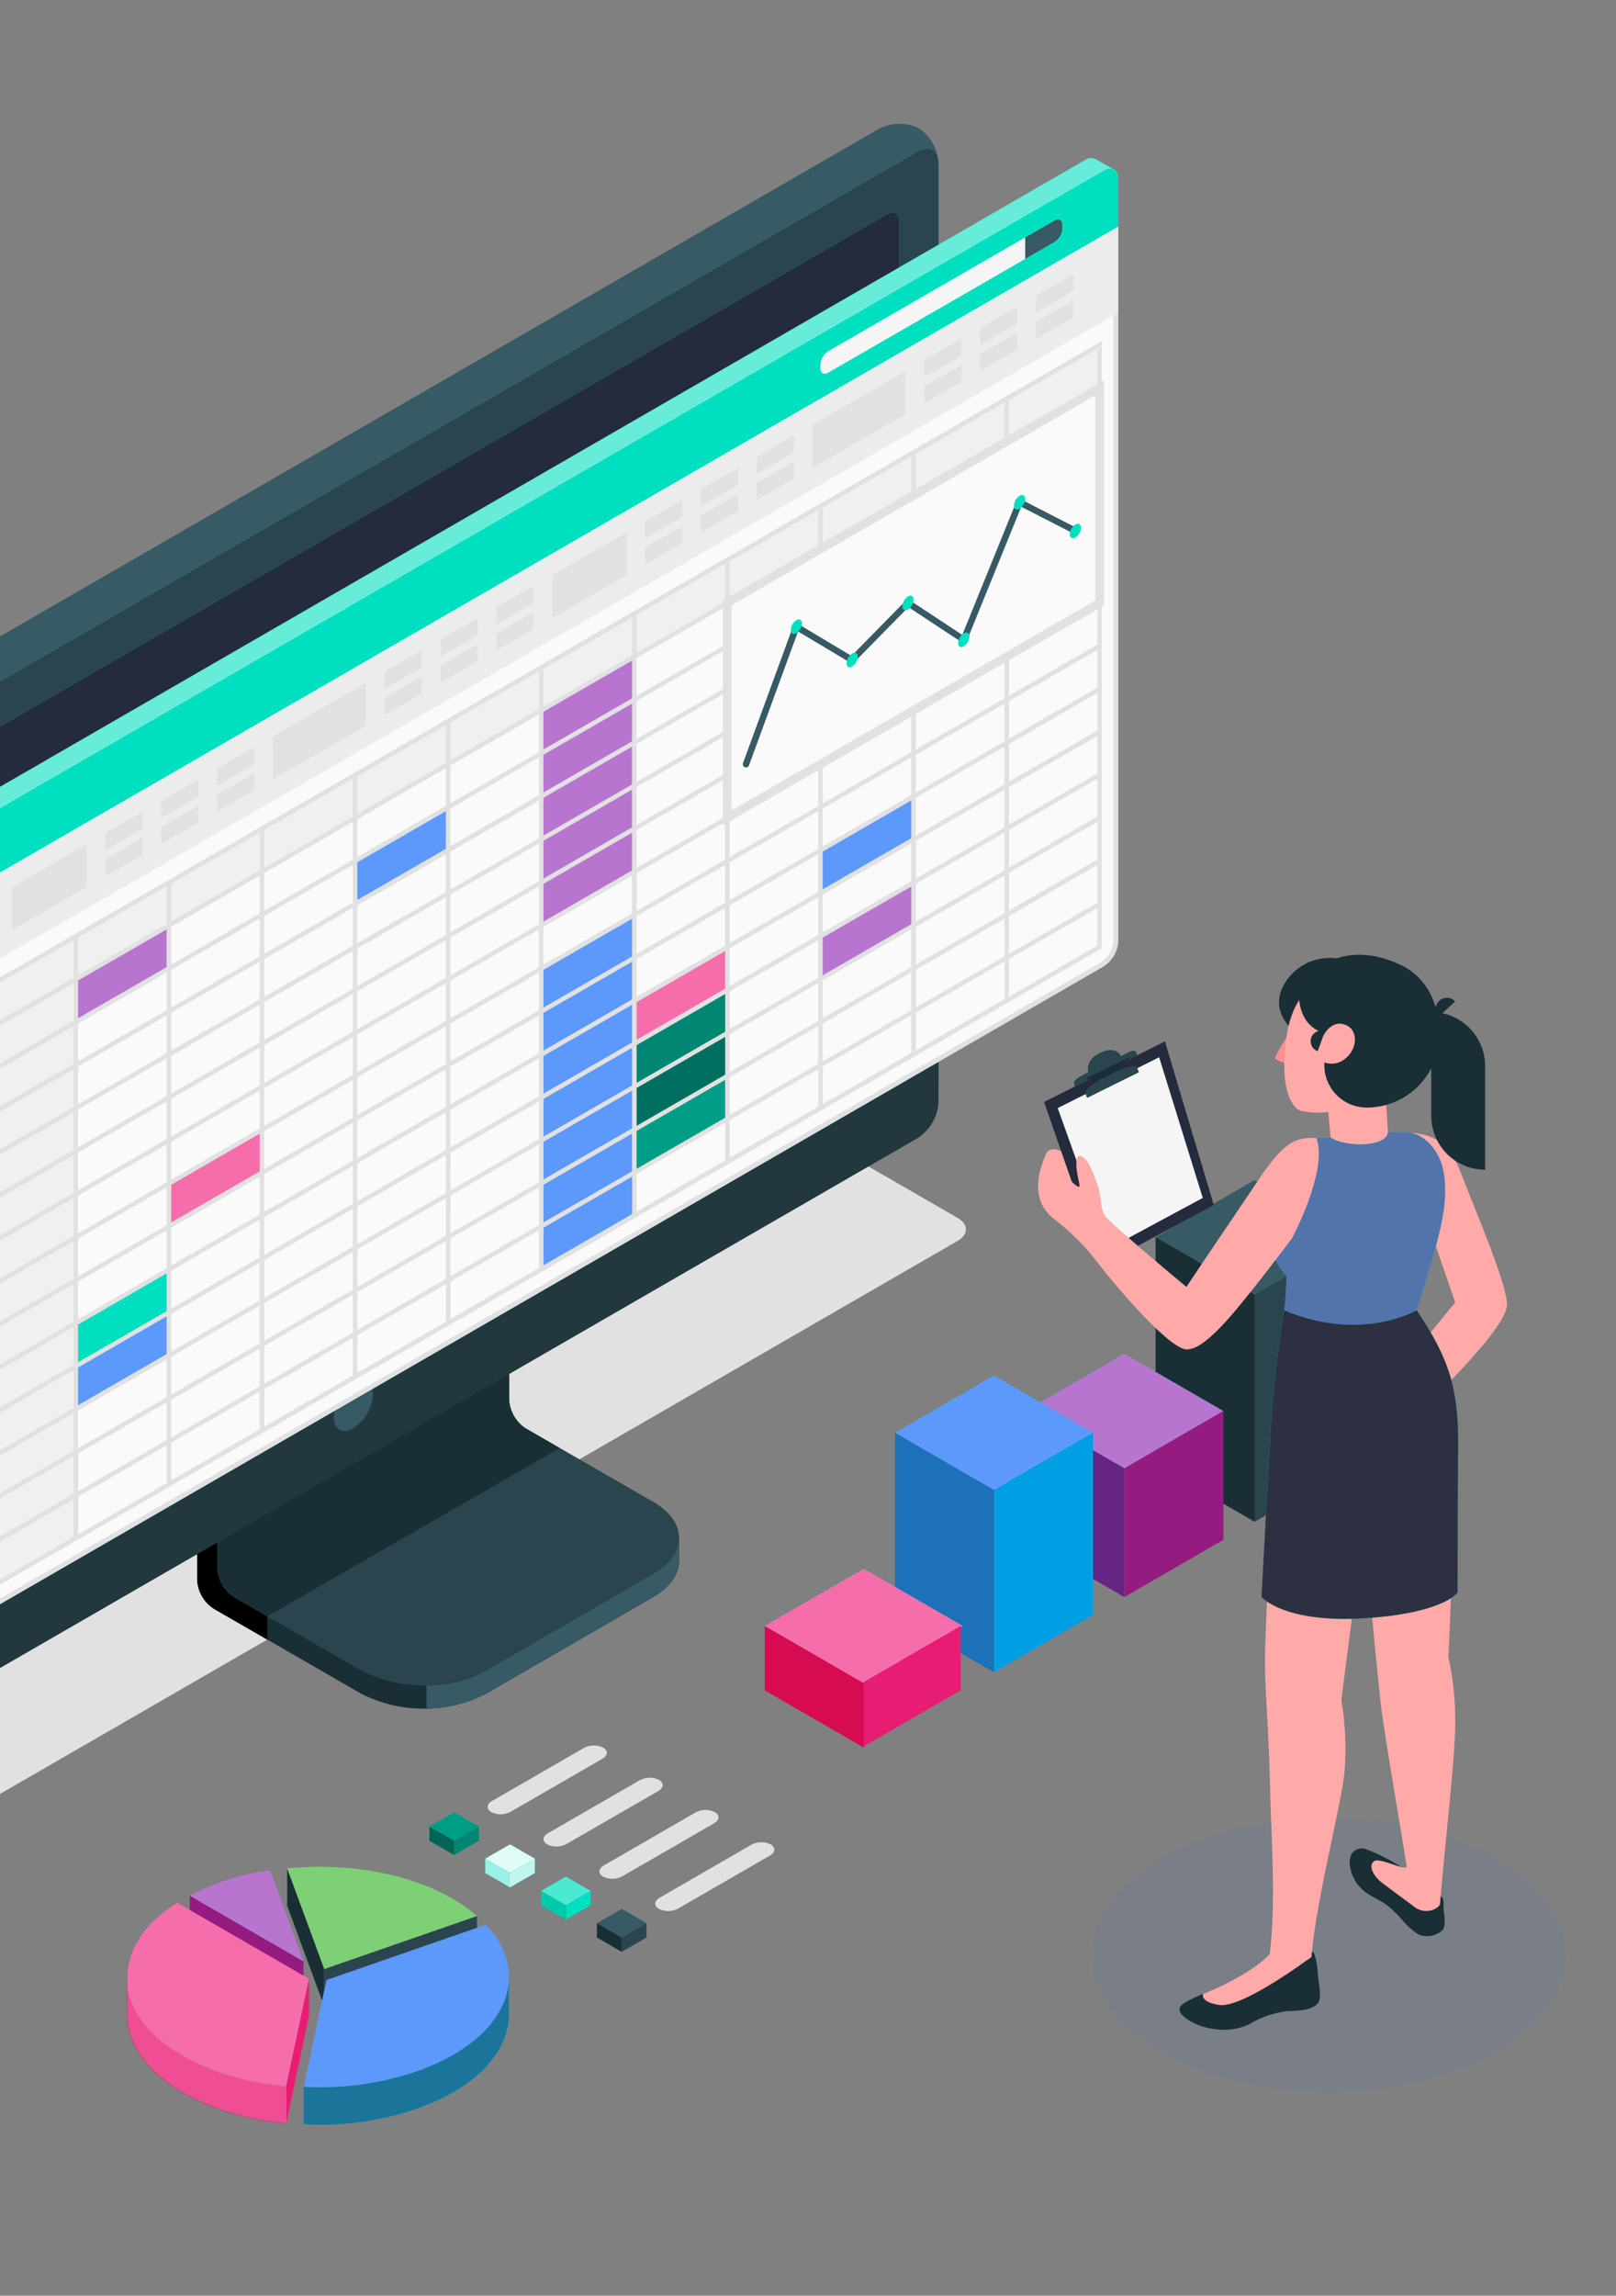 <svg xmlns="http://www.w3.org/2000/svg" xmlns:xlink="http://www.w3.org/1999/xlink" width="188" height="267" viewBox="0 0 188 267"><rect x="0" y="0" width="188" height="267" fill="#808080" stroke="none"/><defs><clipPath id="a"><rect width="191" height="333" rx="8" transform="translate(996 2143.837)" fill="#fff"/></clipPath><clipPath id="b"><rect width="230.431" height="232.712" fill="none"/></clipPath><clipPath id="d"><rect width="136.154" height="90.024" fill="none"/></clipPath><clipPath id="e"><rect width="135.357" height="78.3" fill="none"/></clipPath><clipPath id="f"><rect width="2.676" height="8.47" fill="none"/></clipPath><clipPath id="g"><rect width="10.819" height="11.245" fill="none"/></clipPath><clipPath id="h"><rect width="10.819" height="11.246" fill="none"/></clipPath><clipPath id="j"><rect width="21.107" height="16.969" fill="none"/></clipPath><clipPath id="k"><rect width="23.88" height="18.899" fill="none"/></clipPath><clipPath id="l"><rect width="5.768" height="3.33" fill="none"/></clipPath><clipPath id="m"><rect width="2.884" height="3.336" fill="none"/></clipPath><clipPath id="t"><rect width="7.906" height="18.653" fill="none"/></clipPath><clipPath id="u"><rect width="6.235" height="3.719" fill="none"/></clipPath><clipPath id="w"><rect width="188" height="267"/></clipPath></defs><g id="v" clip-path="url(#w)"><g transform="translate(-996 -2189.837)" clip-path="url(#a)"><g transform="translate(947.689 2204.232)"><g transform="translate(0 0)"><g clip-path="url(#b)"><g clip-path="url(#b)"><path d="M353.479,349.172c10.77,6.218,10.77,16.3,0,22.518s-28.232,6.218-39,0-10.77-16.3,0-22.518,28.232-6.218,39,0" transform="translate(-131.125 -147.434)" fill="#5274ab" opacity="0.16"/><path d="M23.57,290.89.956,277.833c-1.275-.736-1.275-1.93,0-2.665l131.536-75.942a5.1,5.1,0,0,1,4.617,0l22.615,13.056c1.275.736,1.275,1.93,0,2.665L28.187,290.89a5.1,5.1,0,0,1-4.617,0" transform="translate(0 -85.024)" fill="#e1e1e1"/><path d="M158.157,276.687l19.44-11.241c2-1.157,3.006-2.673,3.006-4.189s.009-2.7.009-2.7L160.441,247.18a4.279,4.279,0,0,1-1.935-3.352V219.859l-33.955,19.622,0,23.968a4.277,4.277,0,0,0,1.935,3.352l17.158,9.887a16.042,16.042,0,0,0,14.514,0" transform="translate(-53.301 -94.09)" fill="#1a2e35"/><path d="M132.7,279.581v2.693l-6.223-3.586a4.284,4.284,0,0,1-1.933-3.352V251.369l6.469-3.731c.134,1.642.279,3.341.413,4.994l-4.536,2.626v18.726a4.251,4.251,0,0,0,1.933,3.352Z" transform="translate(-53.299 -105.978)"/><path d="M128.644,265.01a4.276,4.276,0,0,0,1.935,3.352l14.813,8.533a16.047,16.047,0,0,0,14.515,0l19.45-11.24c4.008-2.313,4.009-6.064,0-8.378l-14.823-8.539a4.277,4.277,0,0,1-1.935-3.352V226.66l-33.956,19.621Z" transform="translate(-55.054 -97)" fill="#2b454e"/><path d="M168.477,251.018v0l-3.941-2.276a4.277,4.277,0,0,1-1.935-3.352V226.66l-33.956,19.621V265.01a4.276,4.276,0,0,0,1.935,3.352l3.873,2.237Z" transform="translate(-55.054 -97)" fill="#1a2e35"/><path d="M200.569,287.5v2.7c0,1.519-1.006,3.028-3.006,4.19L178.12,305.632a14.548,14.548,0,0,1-6.927,1.721V304.66a14.549,14.549,0,0,0,6.927-1.721l19.443-11.245c2-1.151,3.006-2.67,3.006-4.19" transform="translate(-73.263 -123.039)" fill="#375a64"/><path d="M31.638,191.289a5.186,5.186,0,0,0,4.688-.087l131.317-75.814a5.346,5.346,0,0,0,2.418-4.189V4.622a5.187,5.187,0,0,0-2.269-4.1A5.19,5.19,0,0,0,163.1.606L31.79,76.42a5.345,5.345,0,0,0-2.419,4.19l0,106.575a5.187,5.187,0,0,0,2.269,4.1" transform="translate(-12.569 0)" fill="#375a64"/><path d="M39.723,193.362,171.04,117.547a5.345,5.345,0,0,0,2.419-4.19V6.782c0-1.543-1.083-2.168-2.419-1.4L39.725,81.2a5.346,5.346,0,0,0-2.419,4.19l0,106.576c0,1.542,1.083,2.167,2.419,1.4" transform="translate(-15.964 -2.163)" fill="#00dfbf"/><path d="M39.723,193.362,171.04,117.547a5.345,5.345,0,0,0,2.419-4.19V6.782c0-1.543-1.083-2.168-2.419-1.4L39.725,81.2a5.346,5.346,0,0,0-2.419,4.19l0,106.576c0,1.542,1.083,2.167,2.419,1.4" transform="translate(-15.964 -2.163)" fill="#2b454e"/><path d="M35.97,328.685a5.224,5.224,0,0,1-4.335-.089,5.2,5.2,0,0,1-2.268-4.112v-9.673l4.536,2.626v9.673c0,1.408.894,2.045,2.067,1.575" transform="translate(-12.568 -134.725)" fill="#1a2e35"/><path d="M37.3,260.578l0,9.669c0,1.542,1.083,2.167,2.419,1.4L171.037,195.83a5.347,5.347,0,0,0,2.419-4.19v-9.69Z" transform="translate(-15.961 -77.867)" fill="#2b454e"/><g transform="translate(21.34 104.083)" opacity="0.2"><g clip-path="url(#d)"><path d="M37.3,260.557v9.689c0,1.543,1.083,2.168,2.419,1.4l131.317-75.814a5.347,5.347,0,0,0,2.419-4.19v-9.69Z" transform="translate(-37.304 -181.95)"/></g></g><path d="M45.236,178.3V92.46a3.208,3.208,0,0,1,1.451-2.514L170.86,18.255c.8-.463,1.452-.088,1.452.838l0,85.846a3.209,3.209,0,0,1-1.451,2.514L46.687,179.142c-.8.463-1.451.088-1.451-.838" transform="translate(-19.359 -7.727)" fill="#00dfbf"/><path d="M45.236,178.3V92.46a3.208,3.208,0,0,1,1.451-2.514L170.86,18.255c.8-.463,1.452-.088,1.452.838l0,85.846a3.209,3.209,0,0,1-1.451,2.514L46.687,179.142c-.8.463-1.451.088-1.451-.838" transform="translate(-19.359 -7.727)" fill="#242b3d"/><path d="M154.61,255.823a5.017,5.017,0,0,0-2.27,3.931c0,1.447,1.017,2.034,2.27,1.311a5.017,5.017,0,0,0,2.27-3.932c0-1.447-1.017-2.034-2.27-1.31" transform="translate(-65.195 -109.348)" fill="#375a64"/><path d="M34.618,139.35a5.136,5.136,0,0,0-.715,2.391v99.487L29.367,238.6V139.127a5.012,5.012,0,0,1,.715-2.391Z" transform="translate(-12.568 -58.517)" fill="#1a2e35"/><path d="M207.182,7.095a1.192,1.192,0,0,0-1.234.1L75.072,82.777a3.748,3.748,0,0,0-1.695,2.936v88.234a1.651,1.651,0,0,0,.714,1.474c.277.149,1.733,1,2.166,1.228a.971.971,0,0,0,.982-.057l130.873-75.614a3.739,3.739,0,0,0,1.7-2.933V9.4a1.172,1.172,0,0,0-.526-1.113c-.3-.16-1.789-1-2.1-1.191" transform="translate(-31.402 -2.981)" fill="#00dfbf"/><path d="M78.514,177.6c-.469,0-.851-.581-.851-1.295V88.072a3.489,3.489,0,0,1,1.552-2.689L210.091,9.8a1.265,1.265,0,0,1,.614-.193c.408,0,.652.346.652.924V99.176a3.483,3.483,0,0,1-1.553,2.686L78.931,177.476a.846.846,0,0,1-.417.125" transform="translate(-33.236 -4.111)" fill="#fafafa"/><path d="M210.491,9.677c.319,0,.366.4.366.638V98.962a3.161,3.161,0,0,1-1.411,2.438L78.574,177.014a.562.562,0,0,1-.275.088c-.3,0-.565-.471-.565-1.009V87.858a3.169,3.169,0,0,1,1.409-2.441L210.02,9.832a.965.965,0,0,1,.471-.155m0-.572a1.538,1.538,0,0,0-.757.232L78.858,84.923a3.746,3.746,0,0,0-1.695,2.936v88.234c0,.855.475,1.581,1.137,1.581a1.123,1.123,0,0,0,.56-.164L209.733,101.9a3.739,3.739,0,0,0,1.7-2.933V10.315c0-.767-.382-1.21-.938-1.21" transform="translate(-33.022 -3.897)" fill="#e1e1e1"/><path d="M74.086,238.451c.184.1,1.5.85,2.079,1.178a1.728,1.728,0,0,1-.624-1.424V155.518l-2.17-1.27V236.98a1.649,1.649,0,0,0,.714,1.471" transform="translate(-31.4 -66.011)" fill="#f0f0f0"/><path d="M211.428,10.3c-.007-1.071-.762-1.5-1.694-.966L78.859,84.923a3.746,3.746,0,0,0-1.7,2.936l0,5.545L211.428,15.866Z" transform="translate(-33.022 -3.897)" fill="#00dfbf"/><g transform="translate(42.49 3.984)" opacity="0.4"><g clip-path="url(#e)"><path d="M208.5,8.419,77.624,84.005a3.48,3.48,0,0,0-1.194,1.258l-2.154-1.248a3.38,3.38,0,0,1,1.178-1.237L206.333,7.194a1.192,1.192,0,0,1,1.232-.1c.3.187,1.712.987,2.069,1.178a1.225,1.225,0,0,0-1.135.149" transform="translate(-74.276 -6.964)" fill="#fff"/></g></g><g transform="translate(41.972 81.036)" opacity="0.15"><g clip-path="url(#f)"><path d="M73.373,148.867v-5.511a3.5,3.5,0,0,1,.517-1.7l2.159,1.242a3.43,3.43,0,0,0-.506,1.684v5.544Z" transform="translate(-73.373 -141.66)"/></g></g><path d="M77.165,98.461l0,9.984L211.428,30.925v-10Z" transform="translate(-33.022 -8.954)" fill="#ececec"/><path d="M86.936,151.438l8.683-4.989v4.977l-8.686,5.015Z" transform="translate(-37.203 -62.674)" fill="#e1e1e1"/><path d="M105.866,142.372v1.967l4.332-2.5v-1.967Z" transform="translate(-45.306 -59.859)" fill="#e1e1e1"/><path d="M105.866,147.682v1.967l4.332-2.5v-1.967Z" transform="translate(-45.306 -62.131)" fill="#e1e1e1"/><path d="M117.223,135.813v1.967l4.332-2.5v-1.967Z" transform="translate(-50.166 -57.052)" fill="#e1e1e1"/><path d="M117.223,141.124v1.967l4.332-2.5v-1.967Z" transform="translate(-50.166 -59.325)" fill="#e1e1e1"/><path d="M128.58,129.255v1.967l4.332-2.5v-1.967Z" transform="translate(-55.027 -54.245)" fill="#e1e1e1"/><path d="M128.58,134.565v1.967l4.332-2.5v-1.967Z" transform="translate(-55.027 -56.518)" fill="#e1e1e1"/><path d="M162.648,109.588v1.967l4.332-2.5v-1.967Z" transform="translate(-69.606 -45.829)" fill="#e1e1e1"/><path d="M162.648,114.9v1.967l4.332-2.5V112.4Z" transform="translate(-69.606 -48.101)" fill="#e1e1e1"/><path d="M174.005,103.03V105l4.331-2.5v-1.967Z" transform="translate(-74.467 -43.022)" fill="#e1e1e1"/><path d="M174.005,108.34v1.967l4.331-2.5V105.84Z" transform="translate(-74.467 -45.295)" fill="#e1e1e1"/><path d="M185.362,96.471v1.967l4.332-2.5V93.971Z" transform="translate(-79.327 -40.215)" fill="#e1e1e1"/><path d="M185.362,101.782v1.967l4.332-2.5V99.281Z" transform="translate(-79.327 -42.488)" fill="#e1e1e1"/><path d="M139.935,119.895l10.828-6.252v5l-10.826,6.251Z" transform="translate(-59.886 -48.634)" fill="#e1e1e1"/><path d="M196.723,88.055l8.683-4.989v4.977l-8.686,5.015Z" transform="translate(-84.187 -35.548)" fill="#e1e1e1"/><path d="M215.653,78.988v1.967l4.332-2.5V76.487Z" transform="translate(-92.29 -32.733)" fill="#e1e1e1"/><path d="M215.653,84.3v1.967l4.332-2.5V81.8Z" transform="translate(-92.29 -35.006)" fill="#e1e1e1"/><path d="M227.01,72.429V74.4l4.332-2.5V69.929Z" transform="translate(-97.15 -29.926)" fill="#e1e1e1"/><path d="M227.01,77.74v1.967l4.332-2.5V75.239Z" transform="translate(-97.15 -32.199)" fill="#e1e1e1"/><path d="M238.367,65.871v1.967l4.332-2.5V63.37Z" transform="translate(-102.01 -27.12)" fill="#e1e1e1"/><path d="M238.367,71.181v1.967l4.332-2.5V68.681Z" transform="translate(-102.01 -29.392)" fill="#e1e1e1"/><path d="M272.437,46.2v1.967l4.332-2.5V43.7Z" transform="translate(-116.591 -18.702)" fill="#e1e1e1"/><path d="M272.437,51.511v1.967l4.332-2.5V49.011Z" transform="translate(-116.591 -20.974)" fill="#e1e1e1"/><path d="M283.794,39.642v1.967l4.331-2.5V37.142Z" transform="translate(-121.451 -15.895)" fill="#e1e1e1"/><path d="M283.794,44.952V46.92l4.331-2.5V42.452Z" transform="translate(-121.451 -18.168)" fill="#e1e1e1"/><path d="M295.151,33.084v1.967l4.331-2.5V30.583Z" transform="translate(-126.311 -13.088)" fill="#e1e1e1"/><path d="M295.151,38.394v1.967l4.331-2.5V35.894Z" transform="translate(-126.311 -15.361)" fill="#e1e1e1"/><path d="M249.724,56.511l10.828-6.252v5l-10.826,6.251Z" transform="translate(-106.871 -21.509)" fill="#e1e1e1"/><path d="M75.543,155.518l-2.17-1.269v10.005l2.168,1.249Z" transform="translate(-31.4 -66.012)" fill="#e1e1e1"/><path d="M251.3,36.365v.368c0,.589.413.828.923.533l26.305-15.188a2.041,2.041,0,0,0,.924-1.6V20.11c0-.589-.413-.827-.923-.533L252.228,34.765a2.041,2.041,0,0,0-.924,1.6" transform="translate(-107.547 -8.324)" fill="#f5f5f5"/><path d="M297.278,20.478V20.11c0-.589-.413-.828-.923-.533l-3.408,1.968v2.5l3.408-1.967a2.041,2.041,0,0,0,.924-1.6" transform="translate(-125.368 -8.324)" fill="#375a64"/><path d="M80.949,119.985,210.885,44.979v4.989L91.773,118.74l0,65.016L80.949,190Z" transform="translate(-34.643 -19.249)" fill="#f0f0f0"/><path d="M99.871,169.249,110.69,163v4.989l-10.819,6.256Z" transform="translate(-42.741 -69.758)" fill="#b875d0"/><path d="M99.871,239.181l10.819-6.246v4.989L99.871,244.18Z" transform="translate(-42.741 -99.686)" fill="#00dfbf"/><path d="M99.871,247.924l10.819-6.246v4.989l-10.819,6.256Z" transform="translate(-42.741 -103.427)" fill="#00dfbf"/><path d="M99.871,247.924l10.819-6.246v4.989l-10.819,6.256Z" transform="translate(-42.741 -103.427)" fill="#5d99fa"/><path d="M213.431,173.611l10.819-6.246v4.989l-10.819,6.256Z" transform="translate(-91.339 -71.625)" fill="#00dfbf"/><path d="M213.431,173.611l10.819-6.246v4.989l-10.819,6.256Z" transform="translate(-91.339 -71.625)" fill="#f56eab"/><path d="M213.431,182.354l10.819-6.246V181.1l-10.819,6.256Z" transform="translate(-91.339 -75.367)" fill="#00dfbf"/><g transform="translate(122.092 100.742)" opacity="0.4"><g clip-path="url(#g)"><path d="M213.431,182.354l10.819-6.246V181.1l-10.819,6.256Z" transform="translate(-213.431 -176.108)"/></g></g><path d="M213.431,191.1l10.819-6.246v4.989L213.431,196.1Z" transform="translate(-91.339 -79.108)" fill="#00dfbf"/><g transform="translate(122.092 105.743)" opacity="0.5"><g clip-path="url(#h)"><path d="M213.431,191.1l10.819-6.246v4.989L213.431,196.1Z" transform="translate(-213.431 -184.851)"/></g></g><path d="M213.431,199.841,224.25,193.6v4.989l-10.819,6.257Z" transform="translate(-91.339 -82.85)" fill="#00dfbf"/><g transform="translate(122.092 110.745)" opacity="0.3"><g clip-path="url(#g)"><path d="M213.431,199.841,224.25,193.6v4.989l-10.819,6.257Z" transform="translate(-213.431 -193.595)"/></g></g><path d="M194.518,114.6l10.819-6.246v25.006l-10.819,6.256Z" transform="translate(-83.245 -46.37)" fill="#b875d0"/><path d="M194.518,167.057l10.819-6.246v35.008l-10.819,6.256Z" transform="translate(-83.245 -68.82)" fill="#5d99fa"/><path d="M118.784,210.769l10.818-6.246v4.989l-10.818,6.256Z" transform="translate(-50.834 -87.527)" fill="#00dfbf"/><path d="M118.784,210.769l10.818-6.246v4.989l-10.818,6.256Z" transform="translate(-50.834 -87.527)" fill="#f56eab"/><path d="M156.662,145.2l10.819-6.246v4.989L156.662,150.2Z" transform="translate(-67.044 -59.465)" fill="#00dfbf"/><path d="M156.662,145.2l10.819-6.246v4.989L156.662,150.2Z" transform="translate(-67.044 -59.465)" fill="#5d99fa"/><path d="M251.309,143.012l10.819-6.246v4.989l-10.819,6.256Z" transform="translate(-107.549 -58.53)" fill="#00dfbf"/><path d="M251.309,143.012l10.819-6.246v4.989l-10.819,6.256Z" transform="translate(-107.549 -58.53)" fill="#5d99fa"/><path d="M251.309,160.5l10.819-6.246v4.989L251.309,165.5Z" transform="translate(-107.549 -66.016)" fill="#b875d0"/><path d="M80.616,119.408l-.133.077v70.633l130.335-75.251.133-.077V44.158Zm129.8-9.911-10.291,5.942v-4.387l10.291-5.941Zm-129.4,15.3,10.293-5.943v4.386l-10.293,5.943Zm64.435-7.187v4.386l-10.3,5.944V123.55Zm-10.3,5.329v-4.388l10.3-5.944v4.388Zm10.828-5.636,10.3-5.944v4.387l-10.3,5.944Zm0-.616v-4.388l10.3-5.944v4.387Zm0-5v-4.388l10.3-5.944v4.388Zm0-5V102.29l10.3-5.944v4.387Zm-.533.308-10.3,5.944v-4.387l10.3-5.944Zm0,.616v4.387l-10.3,5.945v-4.388Zm-10.828,10.639-10.3,5.944V119.8l10.3-5.944Zm0,.615v4.388l-10.3,5.944V124.8Zm0,5v4.387l-10.3,5.944V129.8Zm0,5v4.388l-10.3,5.944V134.8Zm.533-.308,10.3-5.944V127l-10.3,5.944Zm10.3-.942V132l-10.3,5.944v-4.387Zm.533-.308,10.3-5.944v4.387l-10.3,5.944Zm0-.615V122.3l10.3-5.944v4.387Zm10.828-10.639,10.3-5.944v4.387l-10.3,5.944Zm0-.616v-4.387l10.3-5.944v4.387Zm0-5v-4.387l10.3-5.944v4.388Zm0-5V101.04l10.3-5.944v4.387Zm0-5V96.038l10.3-5.944v4.387Zm0-5V91.036l10.3-5.944v4.387Zm-.533.308-10.3,5.944V97.287l10.3-5.944Zm-10.828,6.251-10.3,5.944v-4.387l10.3-5.944Zm-10.828,6.252-10.3,5.944v-4.387l10.3-5.944Zm0,.615v4.387l-10.3,5.944v-4.387Zm-10.828,10.639-10.3,5.944v-4.387l10.3-5.944Zm0,.615v4.388l-10.3,5.944v-4.387Zm0,5v4.387l-10.3,5.944V131.05Zm0,5V134.5l-10.3,5.944v-4.387Zm0,5V139.5l-10.3,5.944v-4.387Zm0,5V144.5l-10.3,5.944v-4.387Zm.533-.308,10.3-5.944v4.387l-10.3,5.944Zm10.3-.942v4.388l-10.3,5.944v-4.387Zm.533-.308,10.3-5.944V137l-10.3,5.944Zm10.828-6.252,10.3-5.944v4.387l-10.3,5.944Zm10.828-6.251,10.3-5.944V124.5l-10.3,5.944Zm0-.616v-4.387l10.3-5.944v4.387ZM167.641,114.8l10.3-5.944v4.387l-10.3,5.944Zm0-.616V109.8l10.3-5.944v4.387Zm0-5v-4.386l10.3-5.944v4.386Zm0-5V99.792l10.3-5.944v4.387Zm0-5V94.789l10.3-5.944v4.387Zm0-5V89.787l10.3-5.944v4.387Zm0-5V84.784l10.3-5.944v4.387Zm0-5V79.781l10.3-5.944v4.387Zm-.533.308-10.3,5.944V86.033l10.3-5.944ZM156.28,90.728l-10.3,5.944V92.285l10.3-5.944Zm-10.828,6.251-10.3,5.944V98.537l10.3-5.944Zm-10.828,6.252-10.3,5.944v-4.387l10.3-5.944Zm-10.828,6.252-10.3,5.944V111.04l10.3-5.944Zm0,.616v4.387l-10.3,5.944v-4.387Zm-10.829,10.639-10.294,5.944v-4.388l10.294-5.944Zm0,.616v4.387l-10.294,5.944V127.3Zm0,5v4.388l-10.294,5.944V132.3Zm0,5v4.388l-10.294,5.944V137.3Zm0,5v4.387l-10.294,5.944V142.3Zm0,5v4.387l-10.294,5.944v-4.388Zm0,5v4.387L102.672,156.7V152.31Zm0,5v4.387L102.672,161.7v-4.388Zm.533-.308,10.3-5.944V149.5l-10.3,5.944Zm10.3-.942v4.387l-10.3,5.945v-4.388Zm.533-.308,10.3-5.944v4.387l-10.3,5.944Zm10.828-6.252,10.3-5.944V142l-10.3,5.944Zm10.828-6.252,10.3-5.944v4.387l-10.3,5.944Zm10.828-6.251,10.3-5.944V129.5l-10.3,5.944Zm10.828-6.251,10.3-5.945v4.388l-10.3,5.944Zm0-.616V119.8l10.3-5.944v4.388ZM178.47,113.55l10.295-5.944v4.387l-10.295,5.944Zm0-.616v-4.387l10.295-5.944v4.387Zm0-5v-4.387L188.764,97.6v4.387Zm0-5V98.542L188.764,92.6v4.387Zm0-5V93.54L188.764,87.6v4.387Zm0-5V88.537l10.295-5.944v4.387Zm0-5V83.535l10.295-5.944v4.386Zm0-5V78.532l10.295-5.944v4.387Zm0-5V73.53l10.295-5.944v4.386Zm0-5V68.527l10.295-5.944v4.387Zm-.533.308-10.3,5.944V74.78l10.3-5.944Zm-10.829,6.252-10.3,5.944V81.031l10.3-5.944ZM156.28,85.726l-10.3,5.944V87.282l10.3-5.944Zm-10.828,6.251-10.3,5.944V93.535l10.3-5.945Zm-10.828,6.252-10.3,5.944V99.786l10.3-5.944Zm-10.828,6.252-10.3,5.944v-4.387l10.3-5.944Zm-10.829,6.252-10.294,5.944V112.29l10.294-5.944Zm0,.616v4.387l-10.294,5.944v-4.386Zm-10.828,10.638-10.3,5.944v-4.386l10.3-5.944Zm0,.616v4.388l-10.3,5.944v-4.387Zm0,5v4.387l-10.3,5.944v-4.387Zm0,5v4.388l-10.3,5.944v-4.388Zm0,5V142l-10.3,5.944v-4.388Zm0,5V147l-10.3,5.944v-4.387Zm0,5V152l-10.3,5.944v-4.388Zm0,5V157l-10.3,5.944v-4.387Zm0,5v4.388l-10.3,5.944v-4.388Zm0,5v4.387l-10.3,5.944v-4.388Zm.533-.308,10.294-5.944v4.388L102.672,166.7Zm10.294-.941v4.387L102.672,171.7v-4.387Zm.533-.308,10.3-5.944v4.387l-10.3,5.944Zm10.829-6.252,10.3-5.944v4.387l-10.3,5.944Zm10.828-6.251,10.3-5.944v4.387l-10.3,5.944Zm10.828-6.252,10.3-5.944v4.387l-10.3,5.944Zm10.828-6.252,10.3-5.944V134.5l-10.3,5.944Zm10.828-6.251,10.3-5.944v4.386l-10.3,5.944Zm10.829-6.252,10.295-5.944V122l-10.295,5.944Zm0-.616v-4.386l10.295-5.944V117ZM189.3,112.3l10.3-5.944v4.387l-10.3,5.944Zm0-.616V107.3l10.3-5.944v4.387Zm0-5V102.3l10.3-5.944v4.387Zm0-5V97.293l10.3-5.944v4.387Zm0-5V92.291l10.3-5.944v4.387Zm0-5V87.288l10.3-5.944v4.387Zm0-5V82.286l10.3-5.944v4.387Zm0-5V77.283l10.3-5.944v4.386Zm0-5V72.281l10.3-5.944v4.387Zm0-5V67.278l10.3-5.944v4.386Zm0-5V62.276l10.3-5.944v4.386Zm0-5V57.276l10.3-5.944v4.385Zm-.533.308L178.47,67.912V63.527l10.295-5.944Zm-10.828,6.251-10.3,5.944V69.779l10.3-5.944Zm-10.829,6.252-10.3,5.944V76.031l10.3-5.944ZM156.28,80.723l-10.3,5.944V82.282l10.3-5.944Zm-10.828,6.251-10.3,5.944V88.534l10.3-5.944Zm-10.828,6.252-10.3,5.944V94.786l10.3-5.944Zm-10.828,6.252-10.3,5.944v-4.384l10.3-5.944Zm-10.829,6.252-10.294,5.944v-4.384l10.294-5.944Zm-10.828,6.251-10.3,5.944v-4.384l10.3-5.944Zm0,.616v4.386l-10.3,5.944v-4.386Zm-21.122,17.2,10.293-5.943v4.386l-10.294,5.943Zm0,5,10.294-5.943v4.387l-10.294,5.943Zm0,5,10.294-5.943v4.386l-10.294,5.944Zm0,5,10.294-5.943v4.388l-10.294,5.943Zm0,5,10.294-5.944v4.388l-10.294,5.944Zm0,5,10.294-5.943v4.387l-10.294,5.943Zm0,5,10.294-5.944v4.388L81.016,164.2Zm0,5,10.294-5.943v4.387L81.015,169.2Zm0,5,10.295-5.944v4.388L81.015,174.2Zm0,5,10.295-5.943v4.387l-10.295,5.944Zm0,5,10.295-5.944v4.387l-10.295,5.944Zm10.828-6.251,10.3-5.944v4.387l-10.3,5.944Zm10.3-.942V177l-10.3,5.944v-4.372Zm.533-.308,10.294-5.944v4.371l-10.294,5.944Zm10.828-6.251,10.3-5.944v4.371l-10.3,5.944Zm10.829-6.252,10.3-5.944v4.371l-10.3,5.944Zm10.828-6.252,10.3-5.944v4.371l-10.3,5.944Zm10.828-6.252,10.3-5.944v4.37l-10.3,5.944Zm10.828-6.251,10.3-5.944v4.37l-10.3,5.944Zm10.828-6.252,10.3-5.944v4.37l-10.3,5.944Zm10.829-6.252,10.295-5.944v4.37l-10.295,5.944Zm10.828-6.251,10.3-5.944v4.37l-10.3,5.944Zm0-.616V117.3l10.3-5.944v4.387Zm21.12-17.2-10.291,5.942v-4.387l10.291-5.941Zm0-5-10.291,5.942v-4.387l10.291-5.941Zm0-5-10.291,5.942V96.044L210.417,90.1Zm0-5-10.291,5.941V91.042L210.417,85.1Zm0-5-10.291,5.941V86.039L210.418,80.1Zm0-5-10.292,5.942V81.037l10.292-5.942Zm0-5-10.292,5.942V76.033l10.292-5.941Zm0-5-10.292,5.942V71.032l10.292-5.942Zm0-5-10.292,5.942V66.029l10.292-5.942Zm0-5-10.292,5.942V61.026l10.292-5.942Zm0-5L200.126,60.41V56.024l10.292-5.942Zm0-5-10.292,5.942V51.024l10.292-5.942ZM91.31,113.85v4.384l-10.293,5.943v-4.384ZM81.015,184.823l10.295-5.944v4.372l-10.295,5.944Zm119.111-64.4v-4.37l10.291-5.941v4.37Z" transform="translate(-34.443 -18.898)" fill="#e1e1e1"/><path d="M232.343,78.7l43.332-25V78.718l-43.332,24.991Z" transform="translate(-99.433 -22.984)" fill="#fafafa"/><path d="M276.176,52.84V79.007l-44.332,25.568V78.415Zm-1,25.589V54.572L232.843,78.992v23.851Z" transform="translate(-99.433 -22.984)" fill="#e1e1e1"/><path d="M236.173,107.8a.375.375,0,0,1-.352-.5L241.677,91.3a.375.375,0,0,1,.545-.193l6.222,3.72,6.3-6.421a.375.375,0,0,1,.474-.05l6.111,4.028,6.321-15.563a.375.375,0,0,1,.519-.193l6.493,3.33a.375.375,0,1,1-.342.667l-6.128-3.143-6.339,15.607a.375.375,0,0,1-.554.172l-6.235-4.11-6.294,6.411a.375.375,0,0,1-.46.059l-6.086-3.639-5.7,15.566A.375.375,0,0,1,236.173,107.8Z" transform="translate(-101.072 -32.937)" fill="#375a64"/><path d="M245.922,100.864a1.446,1.446,0,0,0-.653,1.134c0,.418.292.587.653.378a1.45,1.45,0,0,0,.653-1.134c0-.417-.292-.586-.653-.378" transform="translate(-104.964 -43.127)" fill="#00dfbf"/><path d="M257.272,107.632a1.446,1.446,0,0,0-.653,1.134c0,.418.292.587.653.378a1.45,1.45,0,0,0,.653-1.134c0-.417-.292-.586-.653-.378" transform="translate(-109.822 -46.024)" fill="#00dfbf"/><path d="M268.622,96.042a1.446,1.446,0,0,0-.653,1.134c0,.418.292.587.653.378a1.45,1.45,0,0,0,.653-1.134c0-.417-.292-.586-.653-.378" transform="translate(-114.679 -41.064)" fill="#00dfbf"/><path d="M279.972,103.517a1.446,1.446,0,0,0-.653,1.134c0,.418.292.587.653.378a1.45,1.45,0,0,0,.653-1.134c0-.417-.292-.586-.653-.378" transform="translate(-119.536 -44.263)" fill="#00dfbf"/><path d="M291.322,75.574a1.446,1.446,0,0,0-.653,1.134c0,.418.292.587.653.378a1.45,1.45,0,0,0,.653-1.134c0-.417-.292-.586-.653-.378" transform="translate(-124.393 -32.304)" fill="#00dfbf"/><path d="M302.672,81.4a1.446,1.446,0,0,0-.653,1.134c0,.418.292.587.653.378a1.45,1.45,0,0,0,.653-1.134c0-.417-.292-.586-.653-.378" transform="translate(-129.251 -34.795)" fill="#00dfbf"/><path d="M330.987,214.75,319.465,221.4l11.523,6.653L342.51,221.4Z" transform="translate(-136.717 -91.903)" fill="#375a64"/><path d="M351.132,226.353v26.459l-11.522,6.652V233.021Z" transform="translate(-145.337 -96.869)" fill="#2b454e"/><path d="M330.987,233.022v26.443l-11.523-6.653V226.355Z" transform="translate(-136.717 -96.87)" fill="#1a2e35"/><path d="M304.487,250.105l-11.522,6.652,11.523,6.653,11.522-6.652Z" transform="translate(-125.376 -107.034)" fill="#00dfbf"/><path d="M304.487,250.105l-11.522,6.652,11.523,6.653,11.522-6.652Z" transform="translate(-125.376 -107.034)" fill="#b875d0"/><path d="M324.632,261.709v14.986l-11.522,6.653v-14.97Z" transform="translate(-133.996 -112)" fill="#951b81"/><path d="M304.487,268.378v14.97L292.966,276.7V261.711Z" transform="translate(-125.376 -112.001)" fill="#662483"/><path d="M277.987,254.527l-11.522,6.652,11.523,6.653,11.522-6.652Z" transform="translate(-114.035 -108.926)" fill="#00dfbf"/><path d="M277.987,254.527l-11.522,6.652,11.523,6.653,11.522-6.652Z" transform="translate(-114.035 -108.926)" fill="#5d99fa"/><path d="M298.132,266.13v21.209l-11.522,6.652V272.8Z" transform="translate(-122.656 -113.892)" fill="#009fe3"/><path d="M277.988,272.8v21.193l-11.523-6.654V266.132Z" transform="translate(-114.035 -113.893)" fill="#1d71b8"/><path d="M251.488,293.8l-11.522,6.652,11.523,6.653,11.522-6.652Z" transform="translate(-102.695 -125.734)" fill="#00dfbf"/><path d="M251.488,293.8l-11.522,6.652,11.523,6.653,11.522-6.652Z" transform="translate(-102.695 -125.734)" fill="#f56eab"/><path d="M271.224,305.407V312.9L259.7,319.553v-7.478Z" transform="translate(-111.14 -130.701)" fill="#e71d73"/><path d="M251.488,312.075v7.478L239.967,312.9v-7.491Z" transform="translate(-102.695 -130.701)" fill="#d60b52"/><path d="M147.169,366.4v4.361l-4.308-11.707V354.7l.005.006Z" transform="translate(-61.138 -151.796)" fill="#1a2e35"/><path d="M150.395,370.551v4.359l17.768-6.164v-4.359Z" transform="translate(-64.362 -155.942)" fill="#2b454e"/><path d="M142.861,354.562l4.31,11.706,17.768-6.164c-4.878-4.257-13.359-6.385-22.078-5.543" transform="translate(-61.138 -151.659)" fill="#7dd075"/><path d="M110.406,376.574a1.151,1.151,0,0,0-.005.133v-.133Z" transform="translate(-47.247 -161.157)" fill="#00dfbf"/><path d="M131.507,381.366l-2.639,12.411c-10.769-1.05-18.553-6.5-18.462-12.726l-.006.011v-4.254c0,6.179,7.763,11.568,18.468,12.614l1.812-8.53Z" transform="translate(-47.246 -161.257)" fill="#f56eab"/><g transform="translate(63.036 215.652)" opacity="0.4"><g clip-path="url(#j)"><path d="M131.3,381.543l-2.639,12.411c-10.769-1.05-18.553-6.5-18.462-12.726l-.006.011v-4.254c0,6.179,7.763,11.568,18.468,12.614l1.812-8.53Z" transform="translate(-110.195 -376.985)" fill="#e71d73"/></g></g><path d="M146.218,388.265v4.359a34.38,34.38,0,0,0,13.113-1.793c5.079-1.762,8.664-4.56,10.1-7.878a7.839,7.839,0,0,0,.667-3.043c0-.414,0-4.5,0-4.5a4.627,4.627,0,0,1-2.672-1.634l-3.327,1.154-15.239,5.287Z" transform="translate(-62.575 -159.957)" fill="#00dfbf"/><g transform="translate(83.643 213.813)" opacity="0.6"><g clip-path="url(#k)"><path d="M146.218,388.265v4.359a34.38,34.38,0,0,0,13.113-1.793c5.079-1.762,8.664-4.56,10.1-7.878a7.839,7.839,0,0,0,.667-3.043c0-.414,0-4.5,0-4.5a4.627,4.627,0,0,1-2.672-1.634l-3.327,1.154-15.239,5.287Z" transform="translate(-146.218 -373.771)" fill="#2d2e83"/></g></g><path d="M123.038,364.6l13.238,7.643v-4.359l-13.238-7.643Z" transform="translate(-52.655 -154.168)" fill="#951b81"/><path d="M110.564,368.769c-1.449,6.812,6.7,13.052,18.3,14.186l2.639-12.412L116.189,361.7c-3.2,2-5.04,4.322-5.625,7.07" transform="translate(-47.245 -154.791)" fill="#f56eab"/><path d="M146.3,384.641l-.077.363a34.4,34.4,0,0,0,13.113-1.793c5.079-1.762,8.664-4.56,10.1-7.878,1.351-3.128.637-6.366-2-9.182L164.1,367.3l-15.239,5.286Z" transform="translate(-62.575 -156.696)" fill="#5d99fa"/><path d="M123.038,358.052l13.238,7.643-3.892-10.573a27.129,27.129,0,0,0-9.345,2.929" transform="translate(-52.655 -151.977)" fill="#b875d0"/><path d="M145.323,381.517v-4.359l-2.64,12.412v4.359Z" transform="translate(-61.062 -161.407)" fill="#e71d73"/><path d="M174.662,343.266l-2.884,1.665,2.884,1.666,2.884-1.665Z" transform="translate(-73.513 -146.903)" fill="#00dfbf"/><g transform="translate(98.265 196.363)" opacity="0.3"><g clip-path="url(#l)"><path d="M174.662,343.266l-2.884,1.665,2.884,1.666,2.884-1.665Z" transform="translate(-171.778 -343.266)"/></g></g><path d="M179.7,346.17v1.671l-2.884,1.665V347.84Z" transform="translate(-75.671 -148.146)" fill="#00dfbf"/><g transform="translate(101.148 198.025)" opacity="0.4"><g clip-path="url(#m)"><path d="M179.7,346.17v1.671l-2.884,1.665V347.84Z" transform="translate(-176.819 -346.17)"/></g></g><path d="M174.661,347.84v1.667l-2.884-1.665v-1.67Z" transform="translate(-73.513 -148.146)" fill="#00dfbf"/><g transform="translate(98.265 198.025)" opacity="0.55"><g clip-path="url(#m)"><path d="M174.661,347.84v1.667l-2.884-1.665v-1.67Z" transform="translate(-171.778 -346.171)"/></g></g><path d="M184.142,336.177l10.685-6.169a2.474,2.474,0,0,1,2.237-.041c.6.345.566.923-.072,1.292l-10.685,6.169a2.477,2.477,0,0,1-2.237.041c-.6-.346-.566-.924.072-1.292" transform="translate(-78.591 -141.105)" fill="#e1e1e1"/><path d="M186.019,349.823l-2.884,1.665,2.884,1.665,2.884-1.665Z" transform="translate(-78.374 -149.709)" fill="#00dfbf"/><g transform="translate(104.761 200.114)" opacity="0.88"><g clip-path="url(#l)"><path d="M186.019,349.823l-2.884,1.665,2.884,1.665,2.884-1.665Z" transform="translate(-183.135 -349.823)" fill="#fff"/></g></g><path d="M191.061,352.728V354.4l-2.884,1.665V354.4Z" transform="translate(-80.531 -150.952)" fill="#00dfbf"/><g transform="translate(107.646 201.776)" opacity="0.75"><g clip-path="url(#m)"><path d="M191.061,352.728V354.4l-2.884,1.665V354.4Z" transform="translate(-188.177 -352.728)" fill="#fff"/></g></g><path d="M186.019,354.4v1.667l-2.884-1.665v-1.67Z" transform="translate(-78.374 -150.952)" fill="#00dfbf"/><g transform="translate(104.761 201.776)" opacity="0.6"><g clip-path="url(#m)"><path d="M186.019,354.4v1.667l-2.884-1.665v-1.67Z" transform="translate(-183.135 -352.728)" fill="#fff"/></g></g><path d="M195.5,342.734l10.685-6.169a2.471,2.471,0,0,1,2.236-.041c.6.345.566.923-.072,1.292l-10.684,6.169a2.477,2.477,0,0,1-2.237.041c-.6-.345-.566-.924.072-1.292" transform="translate(-83.451 -143.911)" fill="#e1e1e1"/><path d="M197.376,356.381l-2.884,1.665,2.884,1.665,2.884-1.665Z" transform="translate(-83.234 -152.515)" fill="#00dfbf"/><g transform="translate(111.259 203.865)" opacity="0.3"><g clip-path="url(#l)"><path d="M197.376,356.381l-2.884,1.665,2.884,1.665,2.884-1.665Z" transform="translate(-194.493 -356.381)" fill="#fff"/></g></g><path d="M202.419,359.285v1.671l-2.884,1.665v-1.667Z" transform="translate(-85.392 -153.758)" fill="#00dfbf"/><path d="M197.376,360.954v1.667l-2.884-1.665v-1.67Z" transform="translate(-83.234 -153.758)" fill="#00dfbf"/><g transform="translate(111.259 205.527)" opacity="0.1"><g clip-path="url(#m)"><path d="M197.376,360.954v1.667l-2.884-1.665v-1.67Z" transform="translate(-194.493 -359.286)"/></g></g><path d="M206.857,349.292l10.685-6.169a2.474,2.474,0,0,1,2.237-.041c.6.345.566.923-.071,1.292l-10.685,6.169a2.477,2.477,0,0,1-2.237.041c-.6-.346-.566-.924.072-1.292" transform="translate(-88.312 -146.718)" fill="#e1e1e1"/><path d="M208.734,362.938,205.85,364.6l2.884,1.665,2.884-1.665Z" transform="translate(-88.095 -155.321)" fill="#375a64"/><path d="M213.776,365.842v1.671l-2.884,1.665v-1.667Z" transform="translate(-90.252 -156.564)" fill="#2b454e"/><path d="M208.734,367.512v1.667l-2.884-1.665v-1.67Z" transform="translate(-88.094 -156.565)" fill="#1a2e35"/><path d="M218.215,355.849,228.9,349.68a2.474,2.474,0,0,1,2.237-.041c.6.345.566.923-.071,1.292L220.381,357.1a2.477,2.477,0,0,1-2.237.041c-.6-.345-.566-.924.072-1.292" transform="translate(-93.173 -149.524)" fill="#e1e1e1"/><path d="M368.971,205.032c3.965-.022,5.847,1.115,7.274,4.912s5.215,12.5,5.288,15.084c.076,2.683-8.562,10.816-8.252,10.677.1-.044-2.633-4.929-2.633-4.929l4.858-5.954-2.785-8.085Z" transform="translate(-157.903 -87.744)" fill="#ffaaa9"/><path d="M369.59,356.239c.243.232.289.456.281,1.3s.35,1.791-.085,2.58a2.686,2.686,0,0,1-2.823.559,8.738,8.738,0,0,1-1.942-1.746,13.817,13.817,0,0,0-1.7-1.644c-.714-.532-1.543-.886-2.288-1.373a4.568,4.568,0,0,1-2.074-3.426,2.247,2.247,0,0,1,.265-1.3,1.487,1.487,0,0,1,1.493-.488,20.6,20.6,0,0,1,4.171,2.093c.792.547,4.452,3.21,4.7,3.449" transform="translate(-153.615 -150.071)" fill="#1a2e35"/><path d="M367.456,353.77c-.026.607-2.586-.814-3.634-.675a.125.125,0,0,0-.029.014c-.973.469-.165,1.834.743,2.533s3.865,2.873,3.865,2.873l.606-3.508Z" transform="translate(-155.498 -151.105)" fill="#ffaaa9"/><path d="M339.66,371.558c.474,0,.685,1.552.773,2.752.068.927.419,2.438.091,3.119s-1.577,1.106-3.5,1.067a11.319,11.319,0,0,0-4.548,1.523,6.931,6.931,0,0,1-4.333.543c-1.713-.224-3.478-1.241-3.746-1.955s.093-1.051,4.158-2.721c.037-.015,4.288-1.869,6.272-4Z" transform="translate(-138.797 -159.01)" fill="#1a2e35"/><path d="M330.585,376.11c-.563.231-1.048.435-1.477.62-.11.384.037.993,1.833,1.292,2.738.457,10.782-5.6,10.782-5.6s-1.153.318-1.369-.342l-3.5.026c-1.984,2.133-6.235,3.987-6.272,4" transform="translate(-140.832 -159.234)" fill="#ffaaa9"/><path d="M363.844,292.1a34.876,34.876,0,0,0-.786-7.935s.477-10.214.532-16.636c.109-12.7-.134-14.563-2.943-20.041,0,0-16.4-1.919-17.09,6.073-.861,9.953-1.861,26.609-1.835,31.349.02,3.53.419,7.355.614,15.358.125,5.126.665,12.368-.069,18.434.928,1.554,3.437,1.526,4.866.316.412-5.938,3.359-17.309,3.816-21.278a33.6,33.6,0,0,0-.35-8.573s2.173-16.953,2.554-19.533a47.767,47.767,0,0,1,.951,8.28c-.011,1.126.39,4.9,1.034,11.253.392,3.868,3.13,18.98,3.722,23.839,1.372,1.326,3.146.412,3.226-.165.459-5.929,1.757-17.041,1.757-20.74" transform="translate(-146.241 -105.827)" fill="#ffaaa9"/><g transform="translate(206.912 152.182)" opacity="0.15"><g clip-path="url(#t)"><path d="M361.707,277.654l1.45-8.233a11.257,11.257,0,0,0,6.456-3.389,6.908,6.908,0,0,1-5.131,4.413l-1.7,7.449-.287,6.791Z" transform="translate(-361.707 -266.032)"/></g></g><path d="M354.514,199.3l.684,7.463,6.555-.4-.5-8.276Z" transform="translate(-151.716 -84.773)" fill="#ffaaa9"/><path d="M362.443,231.409a30.26,30.26,0,0,0-2.834-5.668c2.8-9.025,3.7-12.064,3.155-15.923-.347-2.455-2.275-4.908-4.666-4.781,0,0-1.292,0-1.835,0-.108,1.711-4.86,1.794-6.663.617l-1.66.044c-1.174.416-5.168,6.266-5.608,10.15-.358,3.156,2.114,5.891,2.114,5.891a29.943,29.943,0,0,1-.235,4s.013,7.637,0,11.433c0,0,.927,2.928,10.546,2.012,8.556-.815,8.766-3.738,8.766-3.738a18.1,18.1,0,0,0-1.079-4.039" transform="translate(-146.488 -87.745)" fill="#00dfbf"/><path d="M362.443,231.409a30.26,30.26,0,0,0-2.834-5.668c2.8-9.025,3.7-12.064,3.155-15.923-.347-2.455-2.275-4.908-4.666-4.781,0,0-1.292,0-1.835,0-.108,1.711-4.86,1.794-6.663.617l-1.66.044c-1.174.416-5.168,6.266-5.608,10.15-.358,3.156,2.114,5.891,2.114,5.891a29.943,29.943,0,0,1-.235,4s.013,7.637,0,11.433c0,0,.927,2.928,10.546,2.012,8.556-.815,8.766-3.738,8.766-3.738a18.1,18.1,0,0,0-1.079-4.039" transform="translate(-146.488 -87.745)" fill="#5274ab"/><path d="M351.253,169.646a6.1,6.1,0,0,0-5.272,1.91c-3.354,3.778.324,6.557.324,6.557Z" transform="translate(-147.461 -72.579)" fill="#1a2e35"/><path d="M345.092,185.868s-1.457,2.19-1.268,2.423a3.462,3.462,0,0,0,1.11.482Z" transform="translate(-147.134 -79.543)" fill="#ff9090"/><path d="M350.331,173.309c-1.413.725-3.854,2.066-4.5,7.261-.657,5.333.525,7.191,1.251,7.892.49.473,3.023.651,4.345.244,1.655-.509,5.241-2.269,6.928-5.019,1.984-3.234,2.4-7.551.128-9.25a8.52,8.52,0,0,0-8.156-1.129" transform="translate(-147.92 -73.925)" fill="#ffaaa9"/><path d="M350.893,177.824c-2.955-1.5-2.2-5.428-2.2-5.428s4.223-6.033,12.011-2.131c2.694,1.35,4.311,4.416,4.246,8.006a8.453,8.453,0,0,1-8.453,8.453,4.928,4.928,0,0,1-4.928-4.928v-.327l.249.081a2.5,2.5,0,0,0,2.3-.615c1.3-1.117,1.452-3.307-.189-3.86s-2.5,1.348-2.5,1.348l0,0-.636,1.744a1.242,1.242,0,0,1-.741-1.591,1.219,1.219,0,0,1,.844-.751" transform="translate(-149.188 -72.304)" fill="#1a2e35"/><path d="M310.843,186.566l-14.061,7.043,6.612,19.056,13.131-7.072Z" transform="translate(-127.009 -79.842)" fill="#242b3d"/><path d="M311.364,189.789l-11.8,5.909,5.859,16.385,11.016-5.932Z" transform="translate(-128.202 -81.221)" fill="#f5f5f5"/><g transform="translate(174.431 109.539)" opacity="0.15"><g clip-path="url(#u)"><path d="M311.161,192.231l-.217-.583c-.12-.322-1.1-.148-2.181.39l-2.077,1.029c-1.085.538-1.868,1.234-1.748,1.557l.217.583Z" transform="translate(-304.926 -191.487)"/></g></g><path d="M310.1,188.557c-.074-.2-.5-.176-.947.057l-.814.422s-.476-1.26-2.345-.424-1.47,2.292-1.47,2.292l-.864.458c-.477.253-.82.623-.766.827l.1.37,7.244-3.627s-.062-.173-.136-.375" transform="translate(-129.624 -80.595)" fill="#2b454e"/><path d="M310.413,189.97c-.673.317-.939.471-.755.968.211.567.408.975.408.975l-3.2,1.609s-.253-.721-.364-1-.341-.415-.851-.158l-.185-.2,5.052-2.471Z" transform="translate(-130.724 -81.179)" fill="#1a2e35"/><path d="M311.4,192.288l-.217-.583c-.12-.322-1.1-.148-2.181.39l-2.077,1.029c-1.085.538-1.868,1.234-1.748,1.557l.217.583Z" transform="translate(-130.596 -81.972)" fill="#2b454e"/><path d="M339.68,206.194c-2.214-.037-3.553.16-6.575,4.644s-8.624,12.742-9.281,13.812a5.731,5.731,0,0,0-.375,5.166c.7,1.3,1.917,1.753,5.4-1.947,2.579-2.74,8-10.017,8-10.017s4.216-7.86,2.836-11.658" transform="translate(-138.227 -88.24)" fill="#ffaaa9"/><path d="M313.084,231.746c-1.825.563-8.52-7.406-10.382-9.8a27.612,27.612,0,0,0-5.229-5.305c-2.579-1.972-2.15-4.93-.966-7.628.411-.934,1.738-.3,1.738-.3l.45,1.3.78,2.246c.545.523.856.7.9.543.074-.287-.382-1.5-.349-2.746.039-1.505,1.077-.5,1.383.035a18.811,18.811,0,0,1,1.071,2.506c.5,1.356.263,2.717.888,3.646s9.719,8.483,9.719,8.483Z" transform="translate(-126.492 -89.228)" fill="#ffaaa9"/><path d="M359.056,241.232s-6.415,3.789-15.4,0a132.592,132.592,0,0,0-1.629,14.235c-.32,6.073-1.025,19.111-1.025,19.111s2.653,3.092,12.114,2.465c9.093-.6,10.7-2.972,10.7-2.972s.021-11.711.069-16.83c.061-6.547-.857-10.125-4.829-16.009" transform="translate(-145.935 -103.237)" fill="#00dfbf"/><path d="M359.056,241.232s-6.415,3.789-15.4,0a132.592,132.592,0,0,0-1.629,14.235c-.32,6.073-1.025,19.111-1.025,19.111s2.653,3.092,12.114,2.465c9.093-.6,10.7-2.972,10.7-2.972s.021-11.711.069-16.83c.061-6.547-.857-10.125-4.829-16.009" transform="translate(-145.935 -103.237)" fill="#2d3041"/><path d="M376.812,179.5l1.5-1.374a1.311,1.311,0,0,0-2.221,1.269c-.186-.017-.374-.029-.564-.029v12.062a6.265,6.265,0,0,0,6.265,6.265V185.63a6.266,6.266,0,0,0-4.98-6.132" transform="translate(-160.709 -76.047)" fill="#1a2e35"/></g></g></g></g></g></g></svg>